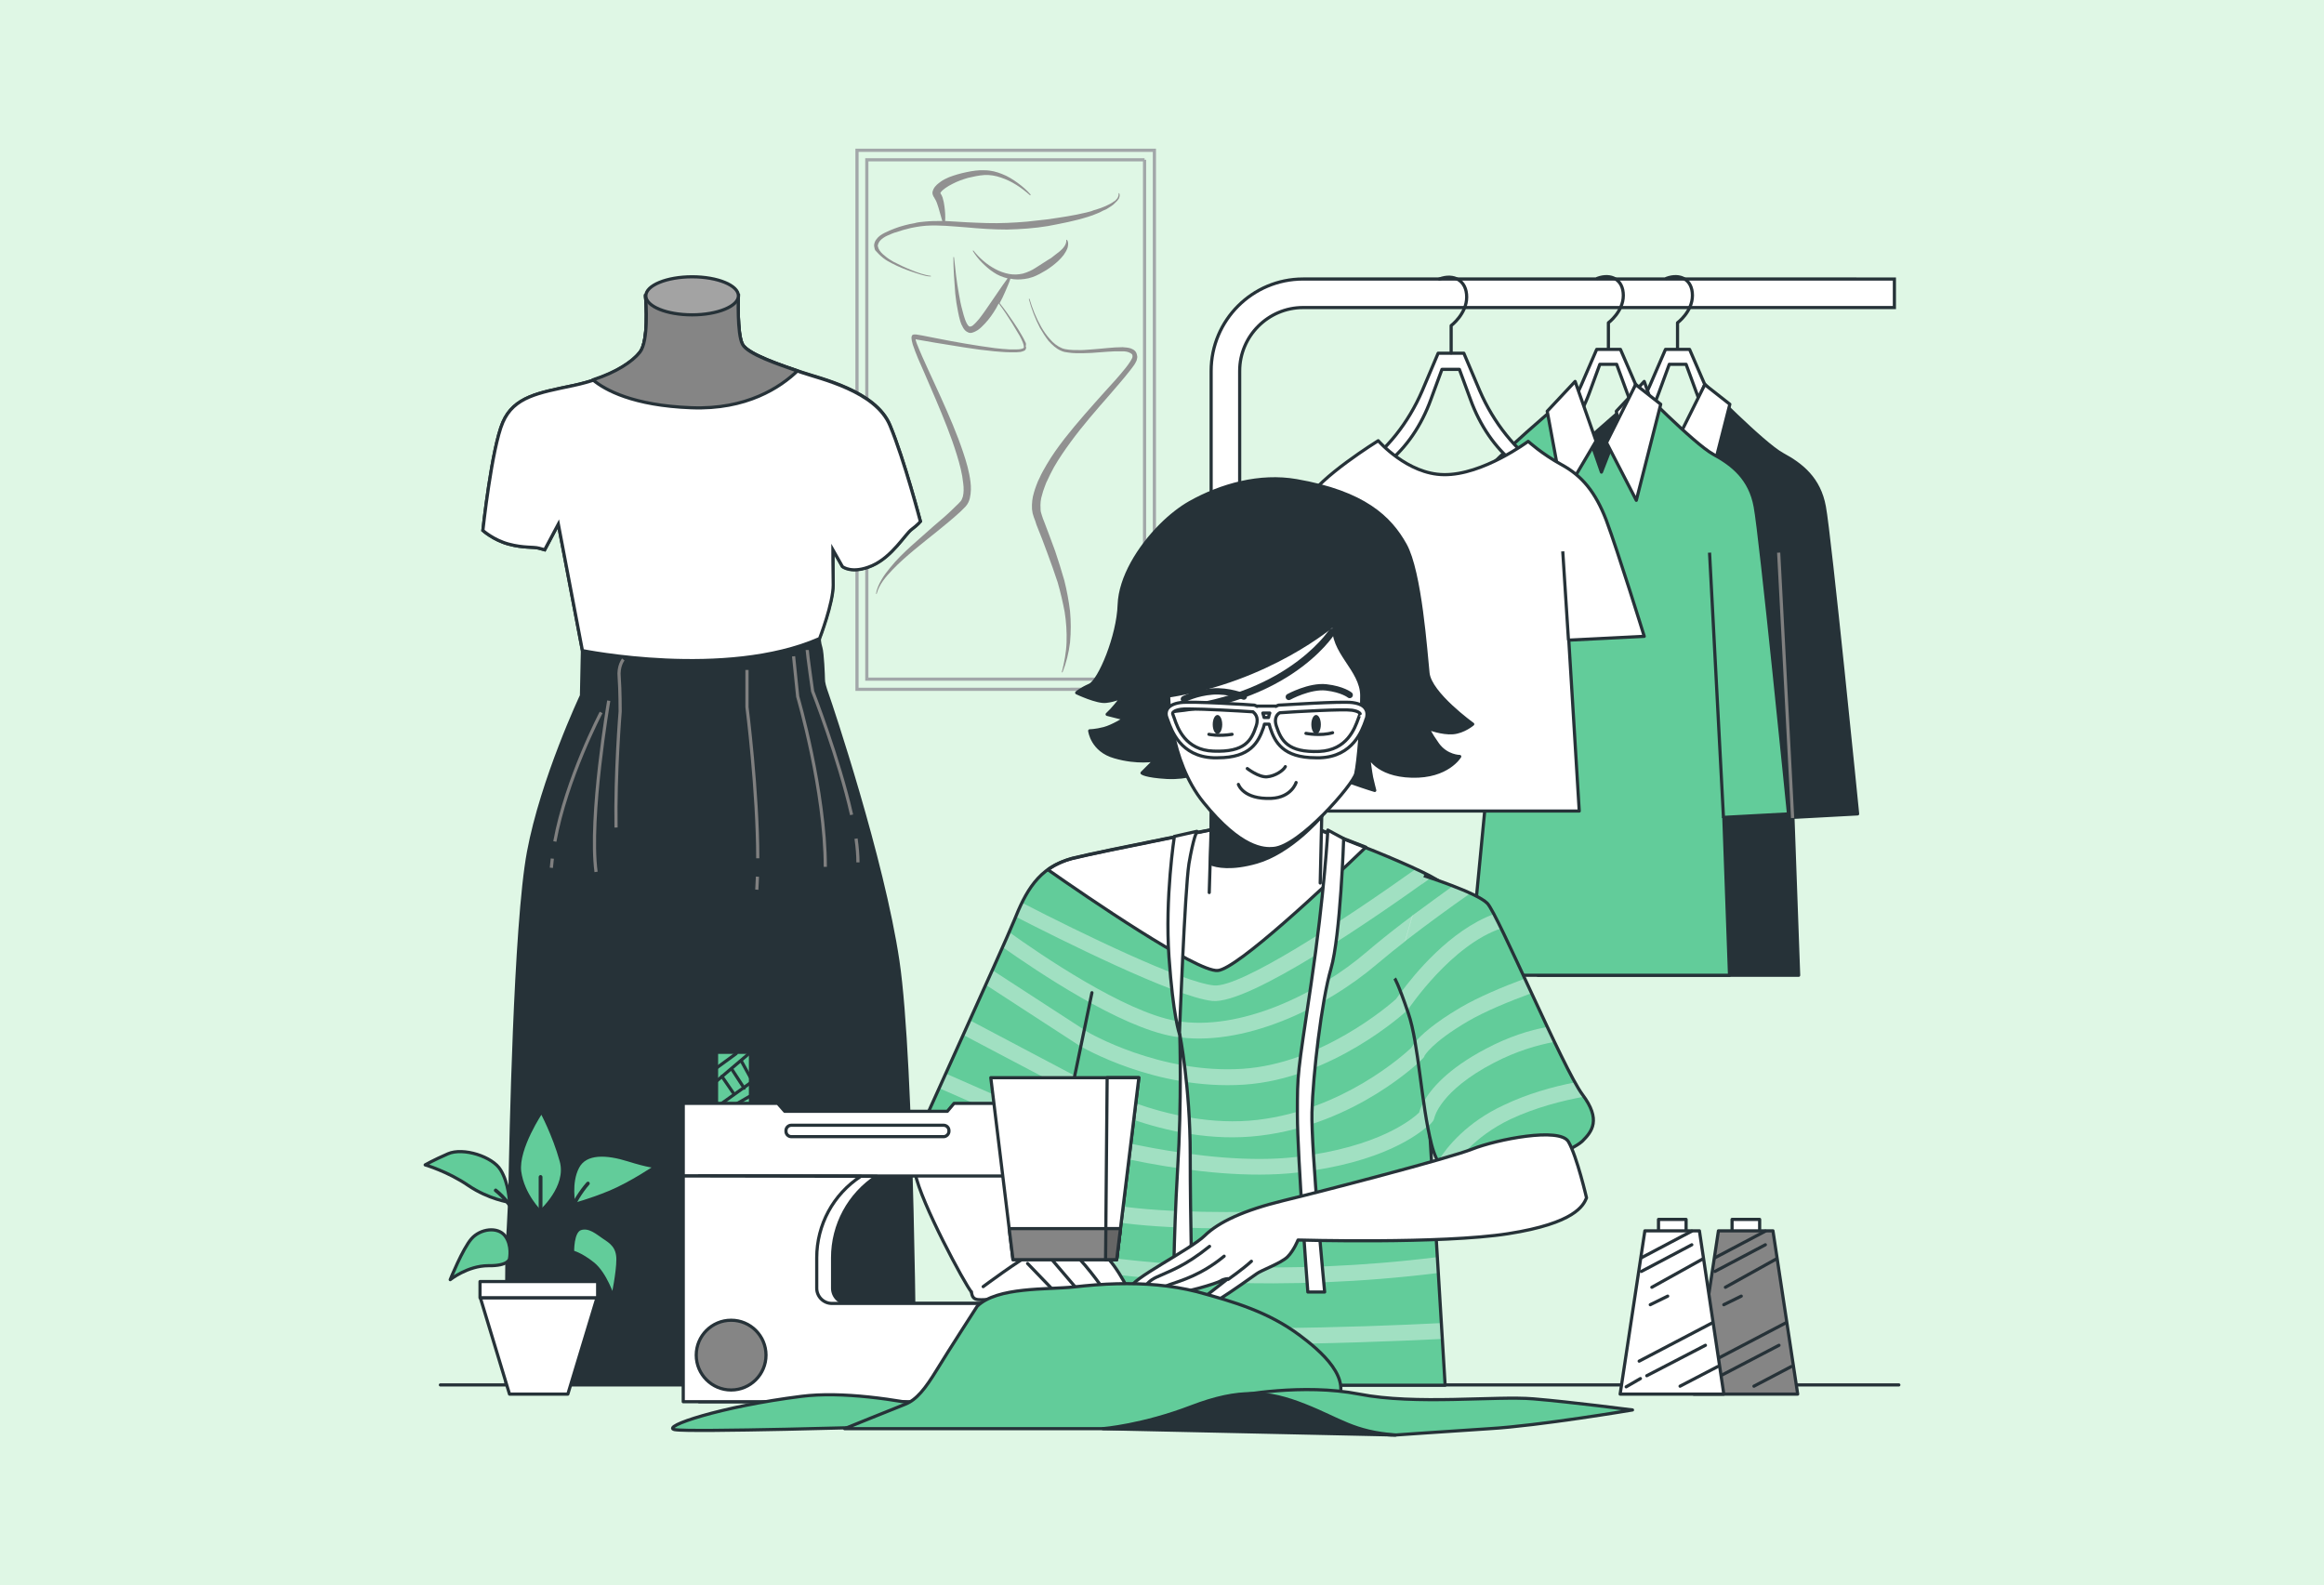 <?xml version="1.0" encoding="utf-8"?>
<!-- Generator: Adobe Illustrator 23.0.1, SVG Export Plug-In . SVG Version: 6.00 Build 0)  -->
<svg version="1.1" id="Layer_1" xmlns="http://www.w3.org/2000/svg" xmlns:xlink="http://www.w3.org/1999/xlink" x="0px" y="0px"
	 viewBox="0 0 733 500" style="enable-background:new 0 0 733 500;" xml:space="preserve">
<rect x="0" y="0" width="733" height="500" fill="#333333" stroke="none"/>
<style type="text/css">
	.st0{clip-path:url(#SVGID_2_);}
	.st1{fill:#92E3A9;}
	.st2{opacity:0.7;fill:#FFFFFF;enable-background:new    ;}
	.st3{clip-path:url(#SVGID_4_);}
	.st4{fill:none;stroke:#A2A7A9;stroke-miterlimit:10;}
	.st5{fill:#919191;}
	.st6{fill:#263238;stroke:#263238;stroke-miterlimit:10;}
	.st7{fill:#FFFFFF;stroke:#263238;stroke-miterlimit:10;}
	.st8{fill:#858585;stroke:#263238;stroke-linecap:round;stroke-linejoin:round;stroke-miterlimit:10;}
	.st9{fill:#A3A3A3;stroke:#263238;stroke-linecap:round;stroke-linejoin:round;stroke-miterlimit:10;}
	.st10{fill:none;stroke:#808080;stroke-miterlimit:10;}
	.st11{fill:#FFFFFF;stroke:#263238;stroke-linejoin:round;stroke-miterlimit:10;}
	.st12{fill:none;stroke:#263238;stroke-linecap:round;stroke-linejoin:round;stroke-miterlimit:10;}
	.st13{fill:#263238;stroke:#263238;stroke-linejoin:round;stroke-miterlimit:10;}
	.st14{fill:none;stroke:#263238;stroke-linejoin:round;stroke-miterlimit:10;}
	.st15{fill:#62CC9A;stroke:#263238;stroke-linejoin:round;stroke-miterlimit:10;}
	.st16{fill:#62CC9A;stroke:#263238;stroke-linecap:round;stroke-linejoin:round;stroke-miterlimit:10;}
	.st17{fill:#263238;}
	.st18{fill:#FFFFFF;stroke:#263238;stroke-linecap:round;stroke-linejoin:round;stroke-miterlimit:10;}
	.st19{fill:#62CC9A;}
	.st20{opacity:0.4;}
	.st21{fill:#FFFFFF;}
	.st22{fill:#263238;stroke:#263238;stroke-linecap:round;stroke-linejoin:round;stroke-miterlimit:10;}
	.st23{fill:none;stroke:#263238;stroke-width:2;stroke-linecap:round;stroke-linejoin:round;stroke-miterlimit:10;}
	.st24{fill:none;stroke:#263238;stroke-miterlimit:10;}
	.st25{fill:#666666;stroke:#263238;stroke-linecap:round;stroke-linejoin:round;stroke-miterlimit:10;}
</style>
<g id="Background_Simple">
</g>
<g id="Kitchen">
</g>
<g id="Dishes">
</g>
<g id="Character">
</g>
<g id="Plant">
	<g id="Picture">
	</g>
	<g>
		<g>
			<defs>
				<rect id="SVGID_1_" width="733" height="500"/>
			</defs>
			<clipPath id="SVGID_2_">
				<use xlink:href="#SVGID_1_"  style="overflow:visible;"/>
			</clipPath>
			<g class="st0">
				<path class="st1" d="M-128.4,492.7c0,0,43.5,171.6,182.6,222.6s253.6-44.8,366-83.6c58.9-20.3,119.9,3.8,180.1,0
					c192.4-11.9,301.8-297.8,246.7-483C799.3-11.6,691.3-111,513.8-163.4s-300.9-97.3-480.9,16.1C-147.2-33.9-176,268.9-128.4,492.7
					z"/>
				<path class="st2" d="M-128.4,492.7c0,0,43.5,171.6,182.6,222.6s253.6-44.8,366-83.6c58.9-20.3,119.9,3.8,180.1,0
					c192.4-11.9,301.8-297.8,246.7-483C799.3-11.6,691.3-111,513.8-163.4s-300.9-97.3-480.9,16.1C-147.2-33.9-176,268.9-128.4,492.7
					z"/>
			</g>
		</g>
		<g>
			<defs>
				<rect id="SVGID_3_" width="733" height="500"/>
			</defs>
			<clipPath id="SVGID_4_">
				<use xlink:href="#SVGID_3_"  style="overflow:visible;"/>
			</clipPath>
			<g class="st3">
				<g>
					<path class="st4" d="M361,50.4v163.8h-87.6V50.4H361 M364.1,47.4H361h-87.6h-3.1v3.1v163.8v3.1h3.1H361h3.1v-3.1V50.4V47.4
						L364.1,47.4z"/>
					<g>
						<path class="st5" d="M278.6,81.4c0.9,0.7,1.8,1.2,2.8,1.7c1.9,1,3.9,1.8,5.9,2.5c1,0.3,2,0.7,3.1,1c1,0.3,2.1,0.6,3.2,0.6V87
							c-1-0.1-2.1-0.4-3.1-0.7c-1-0.3-2-0.7-3-1.1c-2-0.8-3.9-1.7-5.8-2.7c-0.9-0.5-1.8-1.1-2.6-1.8c-0.8-0.6-1.6-1.4-2-2.3
							l-0.1-0.3c0-0.1,0-0.2-0.1-0.3c-0.1-0.2,0-0.4,0-0.6c0.1-0.4,0.3-0.8,0.6-1.2c0.6-0.7,1.5-1.3,2.4-1.7
							c0.5-0.2,0.9-0.4,1.4-0.6s1-0.4,1.5-0.5c1-0.3,2-0.7,3-0.9l1.5-0.4l1.6-0.3c1-0.2,2.1-0.3,3.1-0.4c4.2-0.3,8.4,0.2,12.7,0.5
							c4.3,0.4,8.6,0.7,12.9,0.7c4.3-0.1,8.7-0.4,12.9-1.1c4.2-0.8,8.5-1.6,12.6-2.9l1.5-0.5c0.5-0.2,1-0.4,1.5-0.6s1-0.4,1.5-0.7
							c0.5-0.3,1-0.4,1.5-0.7c0.9-0.6,1.9-1.1,2.7-2c0.2-0.2,0.4-0.4,0.6-0.6c0.2-0.2,0.3-0.5,0.5-0.7c0.2-0.5,0.4-1.1,0.1-1.7
							l-0.2,0.1c0.1,0.5-0.1,1-0.3,1.4c-0.1,0.2-0.3,0.4-0.5,0.6c-0.2,0.2-0.3,0.4-0.6,0.5c-0.8,0.6-1.8,1.1-2.7,1.5
							c-0.5,0.2-1,0.4-1.5,0.6s-1,0.3-1.5,0.5c-0.5,0.1-1,0.3-1.5,0.5l-1.5,0.4c-4.1,1-8.3,1.6-12.5,2.2c-2.1,0.2-4.2,0.5-6.3,0.7
							c-2.1,0.2-4.2,0.3-6.3,0.4c-4.2,0.2-8.5,0-12.7-0.2c-2.2-0.1-4.5-0.3-6.8-0.4c0.1-1.5,0-3-0.2-4.5c-0.1-0.9-0.3-1.9-0.6-2.9
							c-0.1-0.2-0.2-0.5-0.3-0.7c-0.1-0.2-0.3-0.5-0.4-0.7l0,0c0,0,0-0.1,0.1-0.2c0.1-0.2,0.4-0.5,0.6-0.7c0.3-0.2,0.6-0.5,0.9-0.7
							c0.7-0.5,1.4-0.9,2.2-1.3c1.5-0.8,3.2-1.4,4.9-1.9c1.7-0.4,3.5-0.8,5.2-0.9c1.7-0.1,3.5,0.2,5.2,0.8c3.4,1.1,6.5,3.2,9.2,5.6
							l0.2-0.2c-1.2-1.4-2.6-2.6-4.1-3.7c-1.5-1.1-3.1-2.1-4.9-2.8c-1.7-0.7-3.6-1.2-5.6-1.2c-1.9-0.1-3.8,0.2-5.7,0.6
							c-1.9,0.4-3.7,0.9-5.5,1.6c-0.9,0.4-1.8,0.8-2.6,1.4c-0.8,0.6-1.7,1.2-2.3,2.4c-0.1,0.3-0.3,0.7-0.3,1.1
							c0,0.5,0.2,0.9,0.4,1.3c0.2,0.2,0.2,0.3,0.3,0.5c0.1,0.2,0.2,0.3,0.3,0.5c0.4,0.7,0.6,1.6,0.9,2.4c0.4,1.4,0.8,2.8,1.2,4.2
							c-1.9,0-3.7,0-5.6,0.2c-1.1,0.1-2.2,0.2-3.2,0.5l-1.6,0.3l-1.6,0.4c-1.1,0.3-2.1,0.6-3.1,1s-2,0.8-3,1.3s-2,1.1-2.7,2.1
							c-0.4,0.5-0.6,1.1-0.7,1.7c0,0.3,0,0.7,0.1,0.9c0,0.2,0.1,0.3,0.1,0.5l0.2,0.4C276.9,79.9,277.7,80.7,278.6,81.4z"/>
						<path class="st5" d="M323.4,107.9c-0.3-0.7-0.7-1.4-1.1-2.1c-0.8-1.4-1.6-2.7-2.5-4c-1.4-2.1-2.9-4.2-4.5-6.2
							c0.6-1.1,1.2-2.3,1.7-3.5c0.6-1.4,1.2-2.7,1.7-4.2c1.4,0.3,2.9,0.3,4.4,0.1c1.7-0.2,3.3-0.8,4.8-1.6c0.7-0.4,1.4-0.8,2.1-1.2
							c0.7-0.4,1.3-0.9,2-1.4c1.3-1,2.5-2.1,3.5-3.4c0.5-0.7,0.9-1.4,1.2-2.2c0.1-0.4,0.2-0.8,0.2-1.3c0-0.4-0.1-0.9-0.4-1.3
							l-0.2,0.1c0.1,0.7-0.2,1.4-0.6,2s-0.9,1.1-1.5,1.6c-0.3,0.2-0.6,0.5-0.9,0.7s-0.6,0.5-0.9,0.7l-0.9,0.7l-1,0.6l-3.9,2.5
							c-1.2,0.8-2.6,1.4-4,1.8c-1.4,0.3-2.9,0.4-4.4,0.1s-2.9-0.8-4.2-1.5c-2.7-1.4-5.1-3.5-7-5.9l-0.2,0.1c0.8,1.3,1.8,2.6,2.9,3.7
							s2.3,2.2,3.7,3.1c1.3,0.9,2.8,1.5,4.4,1.9c-2,2.7-3.8,5.5-5.7,8.2c-1.1,1.6-2.1,3.1-3.3,4.6c-0.6,0.7-1.2,1.4-1.8,1.9
							c-0.3,0.3-0.6,0.4-0.9,0.5H306h-0.1h-0.1c0,0-0.1-0.1-0.2-0.1c-0.5-0.4-0.9-1.3-1.2-2.1c-0.3-0.9-0.6-1.8-0.8-2.7
							c-0.5-1.8-0.9-3.7-1.2-5.6c-0.7-3.8-1.1-7.6-1.5-11.4h-0.2c0,3.9,0.3,7.7,0.6,11.6c0.2,1.9,0.5,3.9,0.9,5.8
							c0.2,1,0.4,1.9,0.7,2.9c0.2,0.5,0.3,1,0.6,1.4c0.2,0.5,0.5,1,1,1.5c0.1,0.1,0.3,0.2,0.4,0.3c0.2,0.1,0.4,0.2,0.6,0.3
							c0.2,0.1,0.4,0.1,0.6,0.1s0.4,0,0.6-0.1c0.7-0.2,1.2-0.5,1.7-0.8c0.9-0.6,1.6-1.4,2.3-2.1c1.4-1.5,2.5-3.1,3.5-4.8
							c0.3-0.5,0.5-1,0.8-1.5c1.5,2,2.9,4.1,4.2,6.2c0.8,1.3,1.6,2.7,2.4,4c0.4,0.7,0.7,1.4,1,2.1c0.1,0.4,0.3,0.7,0.3,1.1
							c0.1,0.4,0.1,0.5-0.1,0.7c-0.5,0.3-1.4,0.4-2.1,0.4c-0.8,0-1.5,0-2.3,0c-1.5-0.1-3.1-0.2-4.6-0.4c-3.1-0.4-6.2-0.9-9.2-1.4
							c-3.1-0.5-6.1-1.1-9.2-1.7l-4.6-0.9l-1.2-0.2l-0.6-0.1h-0.3c0,0,0,0-0.1,0s-0.1,0-0.2,0s-0.1,0-0.2,0s-0.2,0.1-0.3,0.1
							c-0.2,0.1-0.3,0.2-0.3,0.4c0,0.1-0.1,0.1-0.1,0.2v0.1c0,0.2,0,0.3,0,0.5c0,0.3,0.1,0.5,0.1,0.7c0.1,0.4,0.2,0.8,0.3,1.2
							c1,3,2.3,5.9,3.6,8.8l3.7,8.6c2.4,5.7,4.8,11.5,6.6,17.4c0.9,2.9,1.7,5.9,2,8.9c0.2,1.5,0.2,3-0.1,4.2
							c-0.2,0.6-0.4,1.2-0.8,1.6c-0.5,0.5-1,1.1-1.6,1.6c-2.2,2.2-4.5,4.2-6.9,6.2c-2.3,2.1-4.7,4.1-7,6.2c-2.3,2.1-4.6,4.3-6.6,6.8
							c-1,1.2-2,2.5-2.8,3.9s-1.5,2.9-1.7,4.4h0.2c0.8-3,2.9-5.4,5-7.6c2.1-2.2,4.5-4.3,6.9-6.3c4.8-4,9.8-7.7,14.5-12
							c0.6-0.6,1.1-1.1,1.7-1.7c0.7-0.8,1.1-1.7,1.3-2.6c0.4-1.8,0.4-3.5,0.2-5.1c-0.4-3.3-1.3-6.3-2.3-9.3c-2-6-4.5-11.7-7.1-17.5
							l-3.9-8.5c-1.3-2.8-2.6-5.7-3.7-8.5c-0.1-0.4-0.2-0.7-0.3-1c0-0.1,0-0.2,0-0.2l0.4,0.1l1.2,0.2l4.6,0.8c3.1,0.5,6.2,1,9.3,1.5
							c3.1,0.5,6.2,0.9,9.3,1.2c1.6,0.1,3.1,0.3,4.7,0.3c0.8,0,1.6,0,2.4,0c0.4,0,0.8-0.1,1.2-0.1c0.4-0.1,0.8-0.2,1.2-0.4
							c0.2-0.1,0.4-0.3,0.5-0.7c0.1-0.3,0-0.5-0.1-0.7C323.7,108.6,323.6,108.2,323.4,107.9z M288.6,106.9L288.6,106.9L288.6,106.9z
							"/>
						<path class="st5" d="M358,110.7c-0.4-0.4-0.8-0.6-1.3-0.8c-0.9-0.3-1.7-0.3-2.6-0.4c-3.3,0-6.5,0.5-9.7,0.7
							c-1.6,0.1-3.2,0.3-4.8,0.2c-0.8,0-1.6,0-2.4-0.1s-1.6-0.2-2.3-0.5c-1.4-0.6-2.7-1.6-3.7-2.8c-1.1-1.2-2-2.5-2.8-3.9
							c-1.6-2.8-2.8-5.8-3.7-8.9l-0.2,0.1c0.8,3.1,2,6.2,3.5,9.1c0.8,1.4,1.7,2.8,2.7,4.1c1.1,1.2,2.3,2.4,3.9,3.1
							c0.8,0.4,1.6,0.5,2.4,0.6s1.6,0.2,2.5,0.2c1.6,0,3.3,0,4.9-0.1c3.2-0.2,6.5-0.6,9.6-0.5c0.8,0,1.6,0.1,2.2,0.4
							c0.3,0.1,0.6,0.3,0.8,0.5c0.2,0.2,0.2,0.4,0.2,0.7c0,0.1,0,0.3-0.1,0.5c-0.1,0.1-0.1,0.3-0.2,0.4c-0.2,0.3-0.3,0.6-0.6,1
							c-0.4,0.6-0.9,1.3-1.4,1.9c-2,2.5-4.2,4.9-6.4,7.3c-4.3,4.8-8.7,9.7-12.7,14.8c-2,2.6-3.9,5.2-5.6,8.1
							c-0.4,0.7-0.8,1.4-1.2,2.1c-0.4,0.7-0.8,1.5-1.1,2.2c-0.4,0.7-0.7,1.5-1,2.3s-0.6,1.6-0.8,2.4c-0.5,1.6-0.7,3.4-0.6,5.2
							c0.1,0.4,0.1,0.9,0.2,1.3l0.4,1.3c0.3,0.8,0.6,1.5,0.8,2.3c1.2,3,2.4,6,3.5,9.1c1.1,3,2.2,6,3.2,9.1c0.9,3.1,1.6,6.2,2.2,9.3
							c0.5,3.2,0.7,6.3,0.6,9.5s-0.7,6.4-1.5,9.5l0.2,0.1c1.2-3,2-6.2,2.4-9.5c0.3-3.3,0.3-6.6,0-9.8c-0.4-3.3-1-6.5-1.8-9.7
							c-0.9-3.2-1.9-6.3-2.9-9.3c-1.1-3.1-2.3-6.1-3.4-9.1c-0.3-0.7-0.6-1.5-0.8-2.2l-0.3-1c-0.1-0.4-0.1-0.7-0.1-1.1
							c-0.1-1.4,0-2.9,0.5-4.4c0.2-0.7,0.4-1.5,0.7-2.2c0.3-0.7,0.5-1.5,0.9-2.2c0.3-0.7,0.7-1.4,1-2.1c0.4-0.7,0.7-1.4,1.1-2.1
							c1.6-2.8,3.4-5.4,5.3-8c3.8-5.2,8.1-10.1,12.3-14.9c2.1-2.5,4.3-4.9,6.3-7.5c0.5-0.6,1-1.3,1.5-2c0.2-0.3,0.4-0.7,0.6-1.1
							c0.1-0.2,0.2-0.5,0.2-0.7c0.1-0.2,0.1-0.5,0.1-0.7C358.6,111.7,358.4,111.1,358,110.7z"/>
					</g>
				</g>
				<g>
					<path class="st6" d="M203.6,93.3c0,0,0,0.1,0,0.3c0.2,2,1,14.2-1.8,17.6c-3,3.8-10.1,8.1-21,10.4s-18.7,3.5-22.2,11.6
						s-6.3,34.1-6.3,34.1s3.3,3,8.1,4.3s7.8,0.8,9.6,1.3s1.8,0.5,1.8,0.5l4.3-8.1l7.6,39.9l-0.3,14.2c0,0-12.4,26.3-16.7,49.3
						s-5.6,93.2-5.8,104.1s-1,21-1,21l-0.3,42.8h128.9c0,0-0.5-101.2-5.3-133.5s-21.2-81-22.2-83.8s-1.3-4-1.3-5.1s-0.3-8.3-0.8-9.9
						c-0.5-1.5-0.5-3-0.5-3s4.3-11.1,4.3-16.9s0-11.1,0-11.1l3,5.3c0,0,3,2.5,9.4-0.3c6.3-2.8,10.4-9.9,12.4-11.4s2.8-2.5,2.8-2.5
						s-5.1-19.5-9.6-30.3c-4.5-10.9-22-14.7-27.8-16.7s-16.9-5.6-18.7-8.8c-1.8-3.3-1.3-15.4-1.3-15.4L203.6,93.3L203.6,93.3z"/>
					<path class="st7" d="M262.7,173.4l3,5.3c0,0,3,2.5,9.4-0.3c6.3-2.8,10.4-9.9,12.4-11.4s2.8-2.5,2.8-2.5s-5.1-19.5-9.6-30.3
						c-4.5-10.9-22-14.7-27.8-16.7s-16.9-5.6-18.7-8.8c-1.8-3.3-1.3-15.4-1.3-15.4h-29.3c0,0,0,0.1,0,0.3c0.2,2,1,14.2-1.8,17.6
						c-3,3.8-10.1,8.1-21,10.4s-18.7,3.5-22.2,11.6s-6.3,34.1-6.3,34.1s3.3,3,8.1,4.3s7.8,0.8,9.6,1.3s1.8,0.5,1.8,0.5l4.3-8.1
						l7.6,39.9c0,0,45.2,9.2,74.8-3.8c0,0,4.3-11.1,4.3-16.9C262.7,178.7,262.7,173.4,262.7,173.4z"/>
					<path class="st8" d="M218,128.6c17.5,0.7,28.2-6.5,33.5-11.6c-6-2.1-15.7-5.3-17.3-8.4c-1.8-3.3-1.3-15.4-1.3-15.4h-29.3
						c0,0,0,0.1,0,0.3c0.2,2,1,14.2-1.8,17.6c-2.4,3-7.4,6.3-14.8,8.7C190.8,123,199.7,127.9,218,128.6z"/>
					<path class="st9" d="M232.9,93.3c0,3.3-6.6,6-14.6,6c-8.1,0-14.6-2.7-14.6-6s6.6-6,14.6-6C226.3,87.3,232.9,90,232.9,93.3z"/>
					<path class="st10" d="M196.6,208c0,0-1.7,2-1.3,5.7c0.3,3.7,0.3,10.7,0.3,10.7S194,244,194.3,261"/>
					<path class="st10" d="M192,221c0,0-6.3,36.7-4,54"/>
					<path class="st10" d="M174.2,270.8c-0.1,1-0.2,1.9-0.3,2.9"/>
					<path class="st10" d="M189.6,224.7c0,0-11,20.9-14.6,40.7"/>
					<path class="st10" d="M238.9,276.5c-0.1,1.4-0.1,2.8-0.2,4.1"/>
					<path class="st10" d="M235.6,211.3V223c0,0,3.4,26.8,3.4,47.7"/>
					<path class="st10" d="M250.3,207l1.3,12.7c0,0,8.7,29.7,8.7,53.7"/>
					<path class="st10" d="M270,264.5c0.4,2.7,0.6,5.3,0.6,7.5"/>
					<path class="st10" d="M254.6,205c0,1,1.7,13,1.7,13s8.3,21.2,12.3,39"/>
				</g>
				<g>
					<path class="st7" d="M411,88c-16,0-29,13-29,29v305.5h9V117c0-11,9-20,20-20h186.5v-9H411z"/>
				</g>
				<g>
					<g>
						<path class="st11" d="M562,148.6l-5.7-4c-8-5.5-14.5-13.6-18.6-23.3l-4.8-11.1h-0.7H526h-0.7l-4.8,11.1
							c-4.2,9.7-10.6,17.8-18.6,23.3l-5.7,4c-3.2,2.2-5.2,6.2-5.2,10.6h35h6.1h35C567.2,154.8,565.2,150.8,562,148.6z M531.2,154.5
							H527h-28.5c0-3.5,5.6-6.8,7.8-8.5l4-3.2c5.5-4.5,10-11,12.9-18.9l3.3-9h0.5h4.3h0.5l3.3,9c2.9,7.9,7.4,14.4,12.9,18.9l4,3.2
							c2.2,1.8,7.7,5,7.7,8.5H531.2z"/>
						<path class="st12" d="M529.1,110v-8.2c0,0,4.7-3.5,4.7-8.6s-3.9-7-8.2-5.4"/>
					</g>
					<g>
						<path class="st13" d="M518.1,123.6l8.8,25.3l10.8-27.7c0,0,18.4,18.8,24.5,22.1s11.6,7.7,13.2,16.5
							c1.7,8.8,10.5,96.9,10.5,96.9l-20.4,1.1l1.8,49.8h-82.2l5-52h-19.3c0,0,12.1-95.3,15.4-101.9
							C489.5,147.3,518.1,123.6,518.1,123.6z"/>
						<polygon class="st11" points="509.8,129.7 514.8,156.7 525.2,139.1 518.6,120.3 						"/>
						<polygon class="st11" points="537.7,121.3 528.6,139.6 537.9,157.8 545.6,127.5 						"/>
						<line class="st10" x1="565.4" y1="258" x2="561" y2="174.3"/>
						<line class="st14" x1="490" y1="255.8" x2="497.7" y2="174.3"/>
					</g>
				</g>
				<g>
					<g>
						<path class="st11" d="M540.2,148.6l-5.7-4c-8-5.5-14.5-13.6-18.6-23.3l-4.8-11.1h-0.7h-6.1h-0.7l-4.8,11.1
							c-4.2,9.7-10.6,17.8-18.6,23.3l-5.7,4c-3.2,2.2-5.2,6.2-5.2,10.6h35h6.1h35C545.4,154.8,543.4,150.8,540.2,148.6z
							 M509.4,154.5h-4.3h-28.5c0-3.5,5.6-6.8,7.8-8.5l4-3.2c5.5-4.5,10-11,12.9-18.9l3.3-9h0.5h4.3h0.5l3.3,9
							c2.9,7.9,7.4,14.4,12.9,18.9l4,3.2c2.2,1.8,7.7,5,7.7,8.5H509.4z"/>
						<path class="st12" d="M507.3,110v-8.2c0,0,4.7-3.5,4.7-8.6s-3.9-7-8.2-5.4"/>
					</g>
					<g>
						<path class="st15" d="M496.3,123.6l8.8,25.3l10.8-27.7c0,0,18.4,18.8,24.5,22.1s11.6,7.7,13.2,16.5
							c1.7,8.8,10.5,96.9,10.5,96.9l-20.4,1.1l1.8,49.8h-82.2l5-52H449c0,0,12.1-95.3,15.4-101.9
							C467.7,147.3,496.3,123.6,496.3,123.6z"/>
						<polygon class="st11" points="488,129.7 493,156.7 503.4,139.1 496.8,120.3 						"/>
						<polygon class="st11" points="515.9,121.3 506.7,139.6 516.1,157.8 523.8,127.5 						"/>
						<line class="st14" x1="543.6" y1="258" x2="539.2" y2="174.3"/>
						<line class="st14" x1="468.2" y1="255.8" x2="475.9" y2="174.3"/>
					</g>
				</g>
				<g>
					<g>
						<g>
							<path class="st11" d="M492.4,152l-6-4.2c-8.4-5.8-15.3-14.4-19.7-24.6l-5-11.8h-0.8h-6.5h-0.8l-5,11.8
								c-4.4,10.2-11.2,18.8-19.7,24.6l-6,4.2c-3.4,2.3-5.4,6.6-5.4,11.2h37h6.5h37C497.9,158.6,495.8,154.4,492.4,152z
								 M459.9,158.3h-4.5h-30.1c0-3.7,5.9-7.1,8.2-9l4.2-3.4c5.8-4.7,10.6-11.6,13.6-19.9l3.5-9.5h0.5h4.5h0.5l3.5,9.5
								c3,8.3,7.8,15.2,13.6,19.9l4.2,3.4c2.3,1.9,8.1,5.3,8.1,9H459.9z"/>
							<path class="st12" d="M457.7,111.3v-8.6c0,0,4.9-3.7,4.9-9s-4.1-7.4-8.6-5.7"/>
						</g>
						<g>
							<path class="st11" d="M434.7,139c0,0,9.2,10.6,20.7,10.7c12.2,0.2,26.6-10.5,26.6-10.5s4.2,3.9,10.6,7.4s10.6,8.6,14,17.4
								c3.7,9.9,12,36.7,12,36.7l-23.8,1.2l3.3,53.9H419l5.4-54.9h-23.1c0,0,7.6-36.3,11.1-43.2C415.8,150.7,434.7,139,434.7,139z"
								/>
						</g>
					</g>
					<line class="st14" x1="424.3" y1="200.9" x2="425.5" y2="172.1"/>
					<line class="st14" x1="494.7" y1="201.9" x2="492.9" y2="173.9"/>
				</g>
				<line class="st12" x1="138.9" y1="436.8" x2="598.9" y2="436.8"/>
				<g>
					<path class="st16" d="M160.7,379.2c0,0-0.2-6-2.8-10.2c-2.5-4.2-11.8-7.2-16.6-5.1s-7.2,3.5-7.2,3.5s7.2,2.1,13.6,6.5
						C154.2,378.3,160.7,379.2,160.7,379.2z"/>
					<path class="st16" d="M170.4,382.2c0,0-5.5-5.3-6.5-12.7c-0.9-7.4,6.9-18.9,6.9-18.9s3.9,7.2,6.2,15.5
						C179.4,374.4,170.4,382.2,170.4,382.2z"/>
					<path class="st16" d="M181,379.9c0,0-1.4-6.9,1.2-11.8c2.5-4.8,9.2-4.4,15.9-2.3s8.8,2.1,8.8,2.1s-7.8,5.3-14.5,8.1
						C185.6,378.8,181,379.9,181,379.9z"/>
					<g>
						<path class="st17" d="M170.5,404.8c-0.3,0-0.6-0.3-0.6-0.6v-33c0-0.3,0.3-0.6,0.6-0.6s0.6,0.3,0.6,0.6v33
							C171.1,404.5,170.8,404.8,170.5,404.8z"/>
					</g>
					<g>
						<path class="st17" d="M173.2,404.8L173.2,404.8c-0.4-0.1-0.6-0.4-0.6-0.7c0.1-0.8,2.9-20.4,12.4-31.2c0.2-0.2,0.6-0.3,0.8-0.1
							c0.2,0.2,0.3,0.6,0.1,0.8c-9.2,10.6-12.1,30.4-12.1,30.6C173.8,404.6,173.5,404.8,173.2,404.8z"/>
					</g>
					<g>
						<path class="st17" d="M167.7,404.4L167.7,404.4c-0.3,0-0.6-0.3-0.6-0.6c0-0.2,0.1-19-11.1-27.9c-0.3-0.2-0.3-0.6-0.1-0.8
							c0.2-0.3,0.6-0.3,0.8-0.1c11.6,9.3,11.5,28.1,11.5,28.9C168.3,404.1,168,404.4,167.7,404.4z"/>
					</g>
					<g>
						<path class="st17" d="M176.9,404.1c-0.1,0-0.1,0-0.2,0c-0.3-0.1-0.5-0.4-0.4-0.7c0.1-0.2,1.7-6.2,5.4-11.3
							c0.2-0.3,0.6-0.3,0.8-0.1c0.3,0.2,0.3,0.6,0.1,0.8c-3.6,4.9-5.2,10.8-5.2,10.9C177.4,403.9,177.2,404.1,176.9,404.1z"/>
						<path class="st16" d="M180.6,394.9c0,0-0.2-6.5,2.5-7.4c2.8-0.9,5.3,1.4,7.4,2.8c2.1,1.4,4.4,2.8,4.4,6.9
							c0,4.2-1.6,11.8-1.6,11.8s-2.3-7.2-6.2-10.4C183.1,395.4,180.6,394.9,180.6,394.9z"/>
					</g>
					<g>
						<path class="st17" d="M163.5,404.4c-0.3,0-0.5-0.2-0.6-0.4c0-0.1-1.8-5.6-6-8.9c-0.3-0.2-0.3-0.6-0.1-0.8
							c0.2-0.3,0.6-0.3,0.8-0.1c4.5,3.5,6.4,9.3,6.4,9.5C164.1,404,163.9,404.3,163.5,404.4C163.7,404.3,163.6,404.4,163.5,404.4z"
							/>
						<path class="st16" d="M160.7,397c0,0,0.9-4.2-1.4-7.2c-2.3-3-7.8-2.3-10.6,0.9c-2.8,3.2-6.7,12.9-6.7,12.9s5.5-4.4,12-4.4
							C160.5,399.3,160.7,397,160.7,397z"/>
					</g>
					<polygon class="st18" points="179.1,439.7 160.7,439.7 151.5,409.3 188.3,409.3 					"/>
					<rect x="151.4" y="404.2" class="st18" width="37.1" height="5.1"/>
				</g>
				<g>
					<rect x="546.3" y="384.6" class="st18" width="8.7" height="5"/>
					<polygon class="st8" points="567,439.7 534.2,439.7 542,388.2 559.2,388.2 					"/>
					<line class="st12" x1="540.9" y1="396.7" x2="556.8" y2="388.3"/>
					<line class="st12" x1="540.9" y1="401" x2="556.8" y2="392.6"/>
					<line class="st12" x1="560.2" y1="397.1" x2="544.2" y2="406"/>
					<line class="st12" x1="543.7" y1="411.5" x2="549.2" y2="408.8"/>
					<line class="st12" x1="563.3" y1="417.2" x2="540.2" y2="429.3"/>
					<line class="st12" x1="542.7" y1="433.9" x2="561.1" y2="424.3"/>
					<line class="st12" x1="540.6" y1="434.8" x2="536.1" y2="437.4"/>
					<line class="st12" x1="565" y1="431" x2="553.2" y2="437.2"/>
				</g>
				<g>
					<rect x="523.1" y="384.6" class="st18" width="8.7" height="5"/>
					<polygon class="st18" points="543.7,439.7 511,439.7 518.8,388.2 536,388.2 					"/>
					<line class="st12" x1="517.7" y1="396.7" x2="533.6" y2="388.3"/>
					<line class="st12" x1="517.7" y1="401" x2="533.6" y2="392.6"/>
					<line class="st12" x1="537" y1="397.1" x2="521" y2="406"/>
					<line class="st12" x1="520.5" y1="411.5" x2="526" y2="408.8"/>
					<line class="st12" x1="540.1" y1="417.2" x2="517" y2="429.3"/>
					<line class="st12" x1="519.4" y1="433.9" x2="537.9" y2="424.3"/>
					<line class="st12" x1="517.4" y1="434.8" x2="512.9" y2="437.4"/>
					<line class="st12" x1="541.8" y1="431" x2="529.9" y2="437.2"/>
				</g>
				<g>
					<g>
						<path class="st19" d="M388.4,260.5c0,0-39.7,7.7-50.3,10.3c-10.7,2.7-14.7,10.7-18.3,19.7c-3.7,9-29.7,66-31,69.3
							s7,5.3,17.3,9s16.3,7.7,19.3,3.7s10.7-19.3,10.7-19.3l-3.3,83.7h123l-5.3-87.3c0,0,4.7-68,4.3-70.7c-0.3-2.7-41-18.7-45.3-19
							C405.1,259.5,388.4,260.5,388.4,260.5z"/>
						<g class="st20">
							<path class="st21" d="M334.4,394.5l-0.2,5.1c28.2,4.5,70.1,8,119.4,1.9l-0.3-5C405.9,402.4,364.8,399.4,334.4,394.5z"/>
							<path class="st21" d="M440.3,315.1c-2.3,2.1-23.7,20.4-48.4,22c-26.2,1.7-48.9-11.6-49-11.7L313,306c-0.7,1.5-1.4,3-2.1,4.6
								l29.4,19.1c1,0.6,24.2,14.2,52,12.4c27.8-1.8,50.7-22.6,51.6-23.5c0.1-0.1,0.3-0.3,0.4-0.5c0.1-0.1,3.5-5.2,8.9-11
								c0.2-2.6,0.3-5.1,0.5-7.5C446.4,306.4,441.4,313.6,440.3,315.1z"/>
							<path class="st21" d="M298.3,338.6c-0.7,1.6-1.4,3.1-2.1,4.6l36.7,16.1c0.9-1.8,1.7-3.3,2.3-4.5L298.3,338.6z"/>
							<path class="st21" d="M320.3,289.1c13.1,6.7,50.3,25.4,62.1,26.6c11.8,1.1,51.7-26.5,69.2-39.1c-1.4-0.7-3.1-1.6-5.1-2.5
								c-23.6,16.8-55.4,37.5-63.6,36.7c-9.8-0.9-41.8-16.4-60.6-26.1C321.7,286,321,287.6,320.3,289.1z"/>
							<path class="st21" d="M336.4,360.8c1.7,0.5,42,12.6,73,9c26.6-3.1,38.1-12,41.4-15.1l-0.3-5.2c0,0,0.1-1.8,0.3-4.7
								c-2.1,2.8-2.9,4.9-3.2,6.1c-2.1,2-12.6,10.9-38.7,14c-29.1,3.4-68.2-8-70.9-8.8l-1.9-0.8l-0.2,5.4l0.3,0.1
								C336.2,360.7,336.3,360.7,336.4,360.8z"/>
							<path class="st21" d="M370.2,326.9c21.6,3.7,47.8-8.9,64.2-22.9c5.9-5,13.2-10.6,19.9-15.5c0.1-2.6,0.3-4.8,0.3-6.4
								c-7.7,5.5-16.5,12.1-23.5,18.1C415.6,313.5,391,325.4,371,322c-16.3-2.8-42.8-20.9-52.7-28c-0.6,1.3-1.3,2.9-2.1,4.7
								C327,306.3,353.2,324,370.2,326.9z"/>
							<path class="st21" d="M454.9,422.3l-0.3-5c-25.6,1.3-76.5,3.1-121-0.5l-0.2,5c19.8,1.6,40.7,2.2,60.2,2.2
								C418.2,423.9,440.5,423,454.9,422.3z"/>
							<path class="st21" d="M352.4,385.5c30.4,4.4,86.7,0.1,100.2-1.1l-0.9-14.8c-0.4,0.8-0.6,1.2-0.6,1.3
								c-0.2,0.4-0.2,0.9-0.1,1.3l1.3,7.1c-13,1.1-69.6,5.4-99.1,1.1c-5.9-0.8-11.9-1.9-18-3l-0.2,5
								C340.8,383.6,346.7,384.6,352.4,385.5z"/>
							<path class="st21" d="M337.2,344c2,1.2,30.1,17.8,60.1,14.2c30.5-3.6,50.7-23.6,51.6-24.4c0.2-0.2,0.4-0.4,0.5-0.8
								c0,0,0.5-1,2.3-2.7c0.1-2.2,0.3-4.6,0.5-7c-4.7,3.6-6.4,6-7.1,7.2c-2.5,2.3-21.5,19.5-48.4,22.7c-28.7,3.4-56.7-13.4-57-13.5
								l-0.1-0.1l-33.7-17.8c-0.7,1.5-1.4,3-2.1,4.6L337.2,344z"/>
						</g>
						<line class="st12" x1="336.1" y1="353.2" x2="344.4" y2="313.1"/>
						<path class="st18" d="M330.5,274.3c12,8.4,47,32.4,53.6,31.8c6.1-0.5,33.7-26.4,46.7-38.9c-9.8-3.9-19.3-7.3-21.3-7.5
							c-4.3-0.3-21,0.7-21,0.7s-39.7,7.7-50.3,10.3C335.1,271.6,332.6,272.8,330.5,274.3z"/>
					</g>
					<path class="st12" d="M388.4,260.5c0,0-39.7,7.7-50.3,10.3c-10.7,2.7-14.7,10.7-18.3,19.7c-3.7,9-29.7,66-31,69.3s7,5.3,17.3,9
						s16.3,7.7,19.3,3.7s10.7-19.3,10.7-19.3l-3.3,83.7h123l-5.3-87.3c0,0,4.7-68,4.3-70.7c-0.3-2.7-41-18.7-45.3-19
						C405.1,259.5,388.4,260.5,388.4,260.5z"/>
					<g>
						<path class="st18" d="M418.8,261.8c0,0-1,19.7-5.3,48.7s-4.3,27.7-4.3,41s3.3,56,3.3,56h5.3c0,0-4.3-45-4-56.7s3-35,6-45.3
							s4-41,4-41L418.8,261.8z"/>
						<g>
							<path class="st18" d="M377.5,262.2l-7.1,1.6c0,0-3,19.3-1.7,38s3.3,24.3,3.3,24.3s1.7-45.3,3-53.7
								C376.4,264.2,377.5,262.2,377.5,262.2z"/>
							<path class="st18" d="M372.1,326.2c0,0,0.7,21-0.7,43c-1.3,22-1.3,41.3-1.3,41.3l6,0.3c0,0-0.7-25.3-0.7-46.7
								C375.4,342.8,372.1,326.2,372.1,326.2z"/>
						</g>
					</g>
					<g>
						<polyline class="st18" points="381.4,281.5 382.4,247.8 417.1,247.8 416.4,278.5 						"/>
					</g>
					<path class="st22" d="M416.9,257l-8.4-9.2h-26l-0.7,24.6c1.9,0.8,6.6,1.8,14.6-0.5c10.4-3,19.5-13.3,20.6-14.6L416.9,257z"/>
					<path class="st22" d="M366.1,165.7c-6.9,6.9-12.8,16.5-13.1,25c-0.3,9.9-6.2,24-9.3,25.4c-3.1,1.4-4.1,2.4-4.1,2.4
						s6.5,3.1,9.3,2.7c2.7-0.3,5.1-1.4,5.1-1.4s-2.1,2.7-3.4,4.1c-1.4,1.4-1.4,1.4-1.4,1.4l5.5,1.4c0,0-3.8,2.4-6.5,3.1
						c-2.7,0.7-4.5,0.7-4.5,0.7s0.7,6.2,7.9,8.2c7.2,2.1,12.7,1,12.7,1l-4.1,4.1c0,0,1,1,7.9,1.4c6.9,0.3,10.3-1.7,10.3-1.7
						l42.2-1.7c0,0,1,3.4,5.8,5.1c4.8,1.7,7.2,2.4,7.2,2.4s-0.7-2.7-1-4.1c-0.3-1.4-1-6.9-1-6.9s2.4,6.2,13.7,6.5
						c11.3,0.3,15.1-6.2,15.1-6.2s-4.1,0-6.9-3.8c-2.7-3.8-3.1-5.1-3.1-5.1s4.5,1.7,7.9,1.4s6.2-2.7,6.2-2.7s-13.4-9.6-14.1-16.1
						s-2.4-31.9-7.2-40.5s-13-16.5-34.3-20.2c-11.5-2-23.6,1.3-33.6,6.9C372.3,160.2,369.1,162.7,366.1,165.7z"/>
					<g>
						<path class="st18" d="M420.8,196.9c0,0-20.4,17.7-52.2,22.6c0,0,0.1,20.2,11,33.6c11.8,14.6,19.1,14.8,22.1,14.5
							c8.3-0.7,25.1-20.2,25.9-23.6c0.8-3.4,1.9-16.3,1.9-24.6S419.7,205.6,420.8,196.9z"/>
						<g>
							<path class="st17" d="M362.2,225.4c-0.6,0-1-0.5-1.1-1c0-0.6,0.4-1.1,1-1.1c41.9-1.2,56.9-24.4,57.1-24.6
								c0.3-0.5,1-0.6,1.5-0.3s0.7,1,0.3,1.5C420.4,200.8,405.3,224.2,362.2,225.4L362.2,225.4z"/>
						</g>
						<path class="st12" d="M381.3,231.6c0,0,3,0.7,7.3,0"/>
						<path class="st12" d="M411.9,231.3c0,0,4.7,0.9,8.4-0.2"/>
						<path class="st17" d="M416.6,228.5c0,1.7-0.7,3-1.5,3s-1.5-1.3-1.5-3s0.7-3,1.5-3S416.6,226.8,416.6,228.5z"/>
						<path class="st18" d="M430.8,223.8c-0.6-1.2-2-1.9-4.2-2.2c-3.5-0.5-22.5,0.8-23.3,0.8l-0.3,0.1c-0.2,0.1-0.4,0.2-0.6,0.3
							v-0.1h-5.9v0.1c-0.2-0.1-0.4-0.2-0.6-0.3l-0.3-0.1c-0.8-0.1-19.8-1.3-23.3-0.8c-2.2,0.3-3.6,1.1-4.2,2.2
							c-0.4,0.8-0.4,1.8,0,2.7c0.1,0.2,0.2,0.5,0.3,0.8c1.1,3.1,4,11.3,14.3,11.7c0.5,0,0.9,0,1.4,0c10.3,0,12.8-4.9,14.4-9.5
							c0.1-0.4,0.2-0.8,0.3-1.1h1.5c0.1,0.4,0.2,0.7,0.3,1.1c1.5,4.6,4.1,9.5,14.4,9.5c0.4,0,0.9,0,1.4,0
							c10.3-0.4,13.2-8.6,14.3-11.7c0.1-0.4,0.2-0.7,0.3-0.8C431.2,225.6,431.3,224.7,430.8,223.8z M398.3,224.9h2.2
							c-0.2,0.4-0.3,0.9-0.4,1.4h-1.4C398.6,225.8,398.4,225.3,398.3,224.9z M396.2,229c-1.5,4.6-3.6,8.3-13.5,7.9
							c-8.8-0.3-11.3-7.3-12.3-10.3c-0.2-0.5-0.3-0.8-0.4-1.1c-0.1-0.2-0.2-0.5-0.1-0.7s0.6-0.8,2.6-1.1c0.5-0.1,1.3-0.1,2.4-0.1
							c5.1,0,15.7,0.6,20.3,0.9C395.6,224.9,397.2,226,396.2,229z M428.8,225.6c-0.1,0.2-0.2,0.6-0.4,1.1c-1.1,3-3.5,9.9-12.3,10.3
							c-9.9,0.4-12-3.4-13.5-7.9c-1-3,0.6-4.1,1.1-4.3c5.6-0.4,20-1.2,22.7-0.8c2,0.3,2.5,0.9,2.6,1.1
							C429,225.1,428.9,225.4,428.8,225.6z"/>
						<path class="st12" d="M393.4,242.4c0,0,3.6,2.8,6.2,2.6s5.2-2,5.8-3.2"/>
						<path class="st12" d="M390.6,247.4c0,0,1.5,4.8,10.4,4.4c6.4-0.3,7.8-5,7.8-5"/>
						<path class="st23" d="M406.5,219.8c0,0,6.6-3.6,11.8-3c5.2,0.6,7.4,2.4,7.4,2.4"/>
						<path class="st23" d="M392.3,219.7c0,0-4.7-2-9.9-1.6c-5.2,0.4-9,2.4-9,2.4"/>
						<path class="st17" d="M385.5,228.5c0,1.7-0.7,3-1.5,3s-1.5-1.3-1.5-3s0.7-3,1.5-3S385.5,226.8,385.5,228.5z"/>
					</g>
					<path class="st19" d="M449.1,276.2c0,0,16.7,5.3,20,8.7c3.3,3.3,24,52.3,30,60.3s3,11.7,0,14.7s-22,11-29.3,11.7
						s-15,2.3-18.3-10.7s-4-31.7-7.3-41.3c-3.3-9.7-4.3-11-4.3-11"/>
					<g class="st20">
						<path class="st21" d="M460.6,317.8c-8.5,5-12.5,8.8-14.4,11c0.4,2.1,0.7,4.2,1,6.5c0.9-0.8,1.5-1.4,1.6-1.5
							c0.2-0.2,0.4-0.4,0.5-0.8c0,0,2.1-4.1,13.7-10.9c5.5-3.2,13.1-6.3,19.9-8.8c-0.7-1.5-1.4-3.1-2.1-4.6
							C474.1,311.2,466.4,314.4,460.6,317.8z"/>
						<path class="st21" d="M468.8,330.7c-12.4,6.5-17.6,12.9-19.8,16.9c0.4,2.6,0.8,5.2,1.3,7.7c1-0.8,1.4-1.4,1.5-1.5
							c0.3-0.3,0.5-0.8,0.6-1.2c0-0.1,1.7-8.5,18.8-17.4c7.1-3.7,13.7-5.6,19.1-6.6c-0.7-1.5-1.5-3.1-2.2-4.7
							C482.4,324.9,475.8,327,468.8,330.7z"/>
						<path class="st21" d="M453.5,366.3c1,1.8,2.2,3.1,3.5,3.9c2.2-3.9,7.9-11.7,19.4-17.2c7.9-3.7,16.5-5.9,23.2-7.1
							c-0.2-0.2-0.3-0.5-0.5-0.7c-0.6-0.8-1.4-2.2-2.4-3.8c-6.7,1.3-14.8,3.5-22.5,7.2C462.8,353.9,456.5,361.5,453.5,366.3z"/>
						<path class="st21" d="M441.8,313.1c0.5,1.4,1.2,3.3,2,5.6l0.1-0.1c0.1-0.1,0.3-0.3,0.4-0.5c0.2-0.2,13.4-20,29.2-25.3
							c-0.8-1.7-1.6-3.3-2.3-4.5C457.3,293.4,445.9,307.5,441.8,313.1z"/>
						<path class="st21" d="M448.3,279c1-0.7,2-1.4,2.9-2.1c-1.3-0.4-2.1-0.7-2.1-0.7L448.3,279z"/>
						<path class="st21" d="M445.4,288.8l-2.3,8.1c7.1-5.5,14.7-11,20.7-15.2c-1.7-0.8-3.6-1.6-5.5-2.3
							C454.4,282.2,449.9,285.5,445.4,288.8z"/>
					</g>
					<path class="st24" d="M449.1,276.2c0,0,16.7,5.3,20,8.7c3.3,3.3,24,52.3,30,60.3s3,11.7,0,14.7s-22,11-29.3,11.7
						s-15,2.3-18.3-10.7s-4-31.7-7.3-41.3c-3.3-9.7-4.3-11-4.3-11"/>
					<g>
						<path class="st18" d="M500.4,377.8c0,0-3-13-5.7-17.7s-22.7-0.7-30.3,2.3s-47.3,13.3-59.7,16.3c-12.3,3-20.3,6.7-24.7,11
							c-4.3,4.3-24.3,14.3-23,16.3s7.7,2,12,2s15-3.3,16-4s2.3-0.7,2.3-0.7L380,409c0,0,1,3,4.7,0.7s10.3-7,11.7-8
							c1.3-1,7.7-3.3,9.7-5.3s3.3-5.3,3.3-5.3s45.3,1.3,66.3-2C496.8,385.8,499.4,380.2,500.4,377.8z"/>
						<path class="st12" d="M365.1,408.2c0,0,0-1.7,3.7-3s10-3,17.3-9"/>
						<path class="st12" d="M387.4,403.5c0,0,4.7-3.3,7.3-5.7"/>
						<path class="st12" d="M360.8,407.5c0,0-0.3-2.7,4-4.7s8.7-3.3,16.7-9.7"/>
					</g>
					<path class="st18" d="M324.1,394.5c0,0-2.3-8.7-5.7-23.7c-3.3-15-16.3-16.7-22-15.3c-5.7,1.3-9.3,5.7-7.7,14.7
						c1.7,9,15.7,35,17.7,37.3s16,0.7,19.7-3.7C329.8,399.5,324.1,394.5,324.1,394.5z"/>
					<g>
						<path class="st18" d="M310.1,405.8c0,0,11.7-8.7,15.3-10.3c3.7-1.7,16.7-1.7,21-0.7s10,13,10,13s-37,2-42.3,2s-7.3,1-7.7-2.3"
							/>
						<path class="st12" d="M334.4,409.2c0,0-8.7-9-10.3-10.7"/>
						<line class="st12" x1="341.1" y1="408.2" x2="331.1" y2="396.5"/>
						<path class="st12" d="M349.4,408.5c0,0-6.7-9.7-10.3-12.7"/>
					</g>
				</g>
				<g>
					<g>
						<g>
							<rect x="226" y="331.9" class="st16" width="10.7" height="16.6"/>
							<line class="st12" x1="225.9" y1="336.9" x2="232.2" y2="332.3"/>
							<line class="st12" x1="226.1" y1="340.9" x2="236.7" y2="331.9"/>
							<line class="st12" x1="227.7" y1="339.5" x2="231.2" y2="344.6"/>
							<line class="st12" x1="230.8" y1="337.2" x2="234.7" y2="343.2"/>
							<line class="st12" x1="233.8" y1="334.6" x2="236.6" y2="339.7"/>
							<line class="st12" x1="226.8" y1="348.6" x2="236.6" y2="341.6"/>
							<line class="st12" x1="232.4" y1="348.1" x2="236.4" y2="345.8"/>
						</g>
						<polygon class="st18" points="300.9,348 298.8,350.5 247.5,350.5 245.3,348 215.5,348 215.5,370.9 330.8,370.9 330.8,348 
													"/>
						<polygon class="st18" points="352.2,397.3 319.5,397.3 312.5,339.9 359.2,339.9 						"/>
						<polygon class="st18" points="349.2,339.9 348.7,397.3 352.2,397.3 359.2,339.9 						"/>
						<path class="st18" d="M297.6,358.5h-48c-0.9,0-1.7-0.7-1.7-1.7v-0.2c0-0.9,0.7-1.7,1.7-1.7h48c0.9,0,1.7,0.7,1.7,1.7v0.2
							C299.3,357.7,298.5,358.5,297.6,358.5z"/>
						<path class="st18" d="M220.5,370.9v71.2h173.7v-24.6c0-3.6-2.9-6.4-6.4-6.4H267.4c-2.7,0-4.8-2.2-4.8-4.8v-9.6
							c0-10.4,5.2-20,13.9-25.7l0,0L220.5,370.9z"/>
						<path class="st18" d="M215.5,370.9v71.2h173.7v-31H262.4c-2.7,0-4.8-2.2-4.8-4.8v-9.6c0-10.4,5.2-20,13.9-25.7l0,0
							L215.5,370.9z"/>
						<circle class="st8" cx="230.6" cy="427.4" r="11"/>
						<polygon class="st8" points="318.3,387.5 319.5,397.3 352.2,397.3 353.4,387.5 						"/>
						<polygon class="st25" points="348.8,387.5 348.7,397.3 352.2,397.3 353.4,387.5 						"/>
					</g>
					<g>
						<path class="st16" d="M279.2,450c0,0-61.8,1.8-66.4,0.9c-4.5-0.9,14.5-7.3,40-10.5c25.4-3.2,67.3,10,67.3,10L279.2,450z"/>
						<path class="st16" d="M352.3,404.9c-4.5,0.1-9.1,0.5-13.6,1c-8.3,0.9-24.2-0.1-30.5,6.1c0,0-9.1,14.1-12.7,20
							s-6.4,9.5-10,10.9s-19.1,7.7-19.1,7.7h129.1c0,0,19,0.7,25.3-7.1c6.9-8.3-4.8-17.8-10.8-22.3c-9.9-7.4-20.7-10.6-32.5-13.8
							C369.2,405.3,360.8,404.7,352.3,404.9z"/>
						<path class="st16" d="M390.5,440.2c0,0,20.3-4,38.2-0.5c17.8,3.5,43.1,0.5,55,1.5s31.2,3.5,31.2,3.5s-29.7,5-45.1,5.9
							c-15.4,1-29.7,2-29.7,2s-7.9,0.5-28.8-5.9C390.5,440.2,390.5,440.2,390.5,440.2z"/>
						<path class="st22" d="M347.9,450.6c0,0,12.4-1,27.8-6.9s24.3-5,35.7-0.5s15.4,8.4,28.8,9.4L347.9,450.6z"/>
					</g>
				</g>
			</g>
		</g>
	</g>
</g>
</svg>
